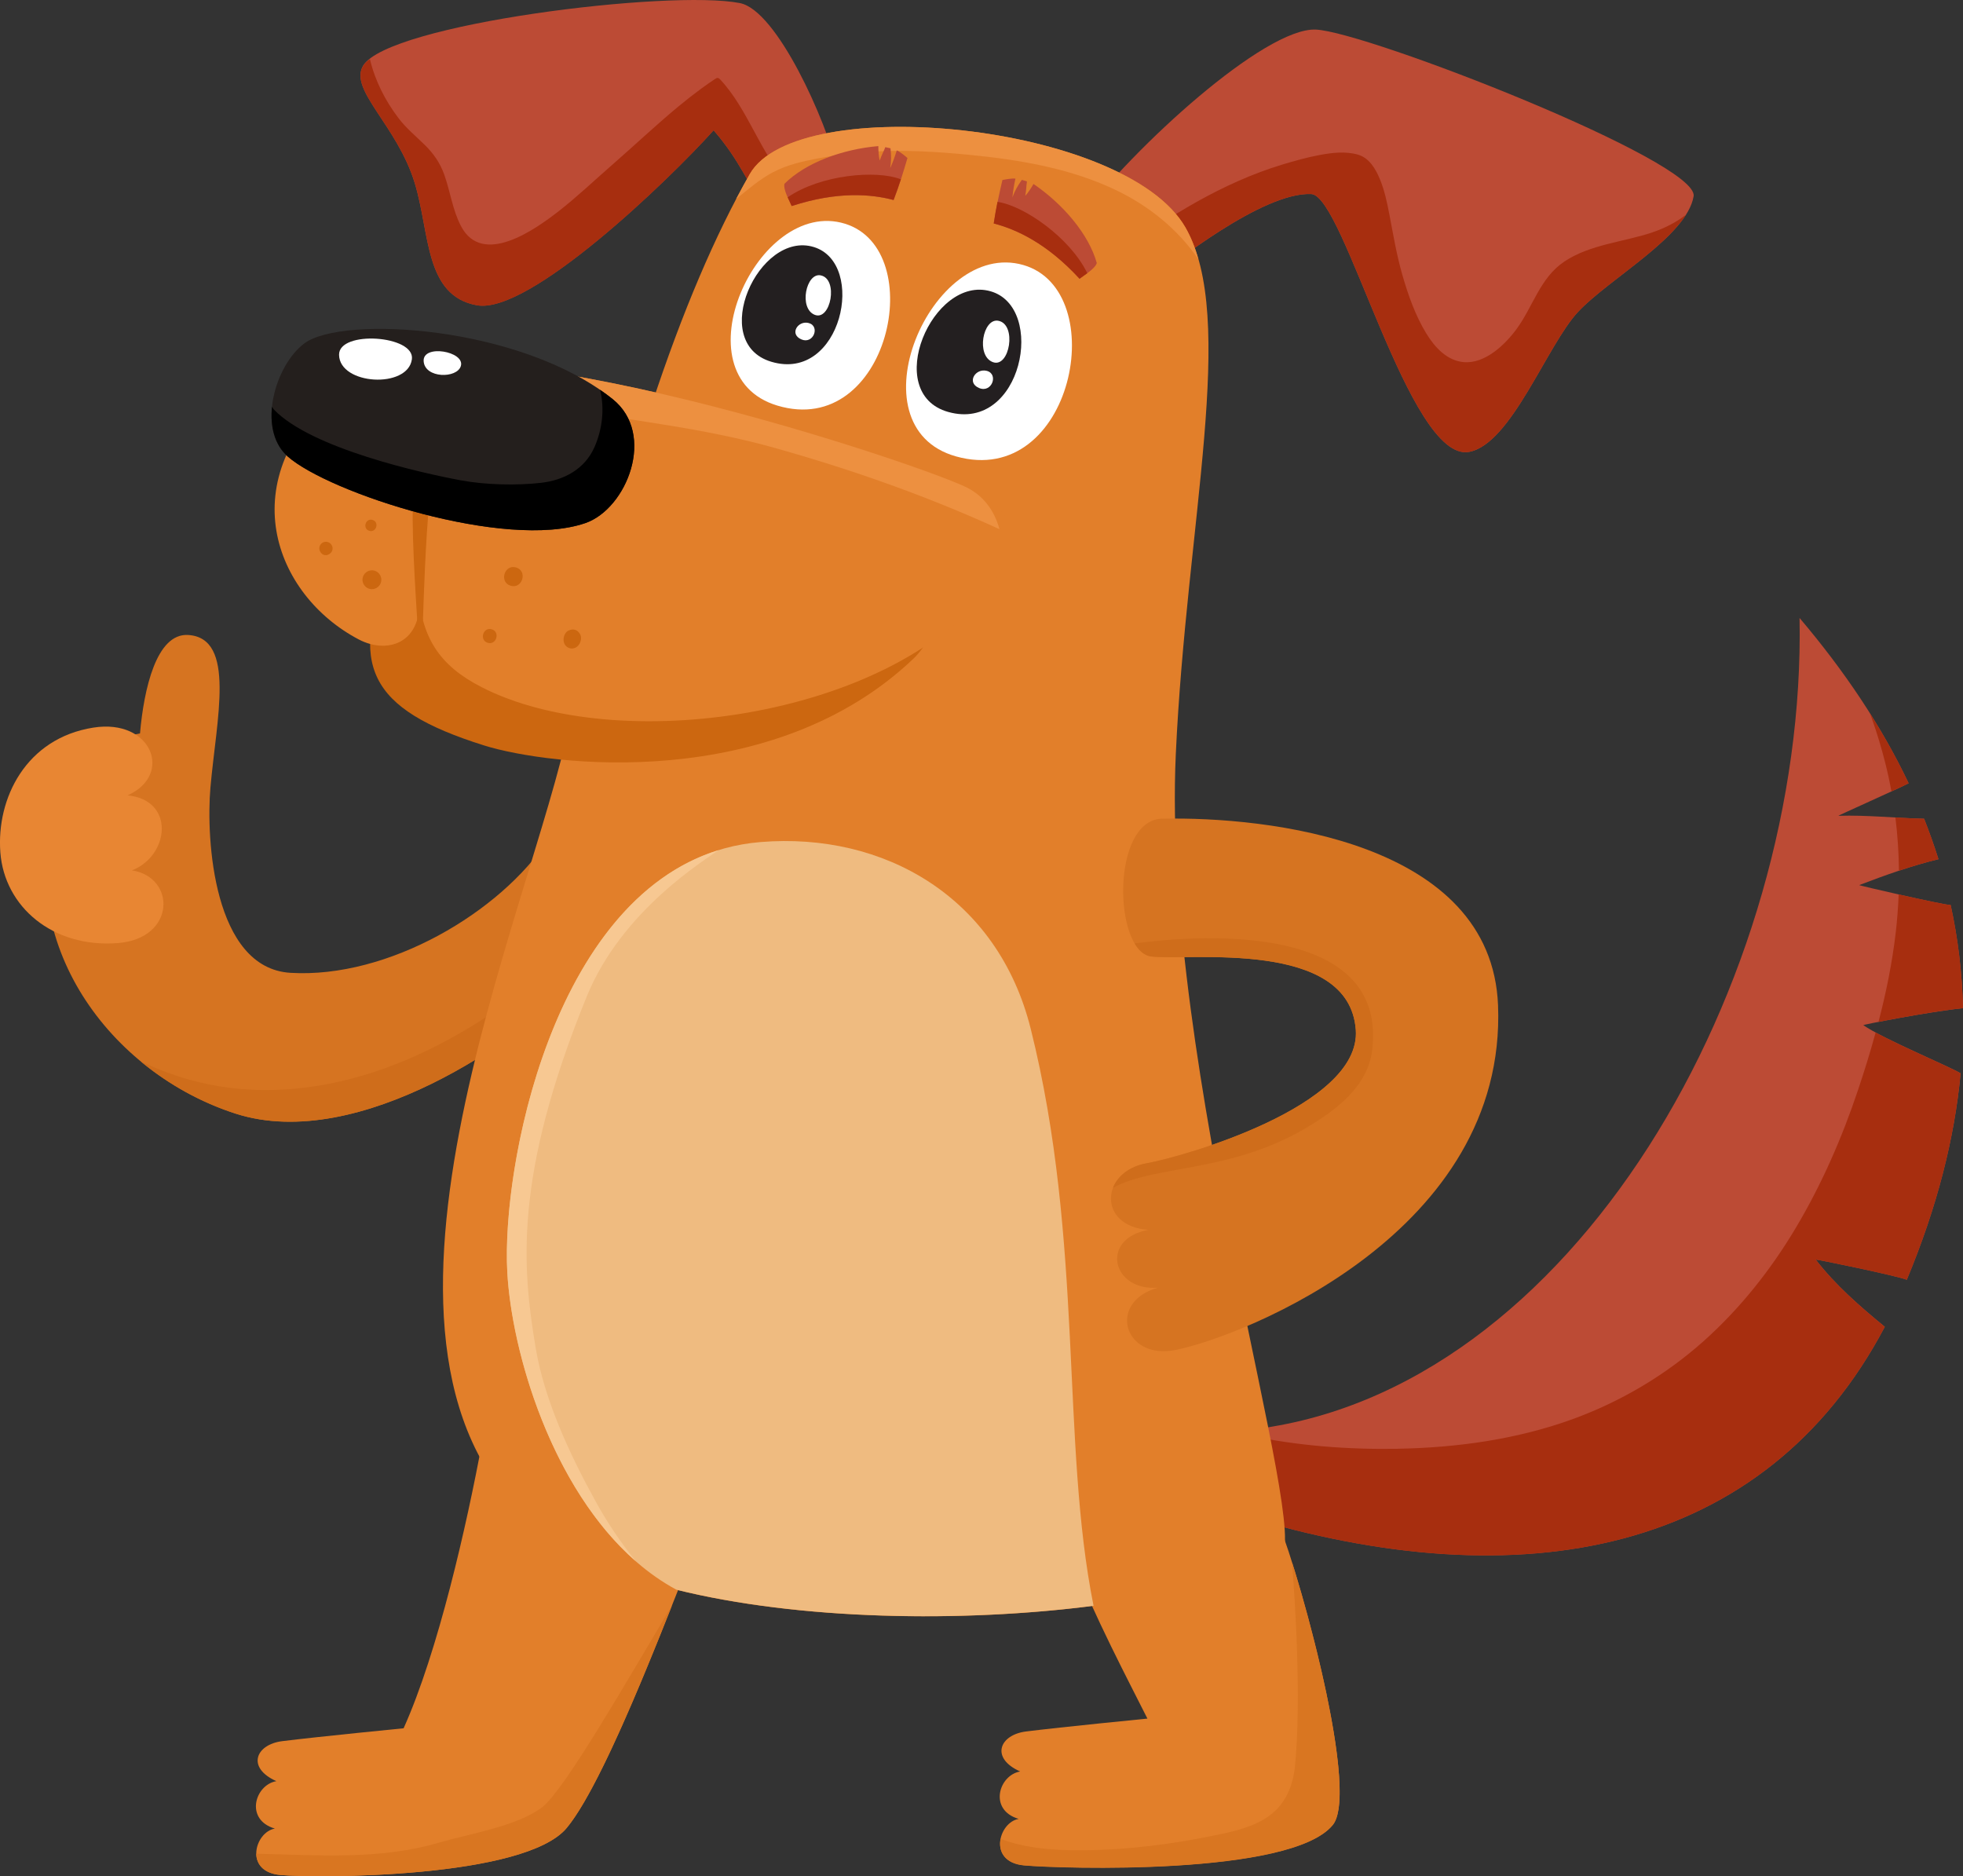 <?xml version="1.0" encoding="UTF-8"?><svg id="Vrstva_2" xmlns="http://www.w3.org/2000/svg" viewBox="0 0 393.57 376.14"><rect x="0" y="0" width="393.57" height="376.14" fill="#333333" stroke="none"/><defs><style>.cls-1{fill:#241f1d;}.cls-2{fill:#d67421;}.cls-3{fill:#fff;}.cls-4{fill:#efbb80;}.cls-5{fill:#ed9040;}.cls-6{fill:#e88633;}.cls-7{fill:#231f20;}.cls-8{fill:#e27f2a;}.cls-9{fill:#cf6d1b;}.cls-10{fill:#cc6710;}.cls-11{fill:#f7c892;}.cls-12{fill:#d97621;}.cls-13{fill:#a72e0f;}.cls-14{fill:#bc4b35;}</style></defs><g id="Vrstva_1-2"><path class="cls-2" d="M109.92,168.29c-9.51,14.56-32.08,27.93-51.69,26.74-15.47-.94-16.94-26.86-16.04-37.13,1.19-13.67,5.2-30-4.46-30.6-6.38-.4-8.88,10.86-9.66,19.73-7,1.17-14.44,6.03-16.78,13.54-8.91,28.52,10.99,54.66,35.95,62.68,24.95,8.02,57.93-15.74,66.25-24.95,8.32-9.21.6-36.38-3.56-30Z"/><path class="cls-9" d="M72.39,215.71c-11.35,3.32-23.48,3.94-34.91.6-3.2-.93-6.28-2.13-9.26-3.52,5.62,4.65,12.12,8.25,19.01,10.47,24.95,8.02,57.93-15.74,66.25-24.95,2.17-2.4,3.24-6.02,3.58-9.95-13,12.12-27.84,22.43-44.67,27.36Z"/><path class="cls-6" d="M18.71,145.87c11.8-1.86,16.06,9.51,6.87,13.58,9.63.96,8.36,12.15.87,15.04,8.88,1.36,8.84,13.7-2.88,14.58-13.06.99-22.68-7.33-23.5-18.17-.82-10.84,5.13-22.9,18.64-25.03Z"/><path class="cls-14" d="M216.57,43.81c10.69-14.26,36.99-38.32,47.24-37.88,10.25.45,76.91,26.47,75.75,33.42-1.34,8.02-16.93,16.49-23.17,23.17-6.24,6.68-13.41,26.51-21.84,28.07-12.03,2.23-25.02-51.39-31.64-51.69-9.8-.45-28.07,14.26-31.64,16.93-5.35-4.01-10.69-8.02-14.71-12.03Z"/><path class="cls-13" d="M331.21,46.62c-5.73,1.9-12.4,2.38-17.53,5.79-4.92,3.26-6.31,9.08-9.66,13.61-2.3,3.11-6.29,6.94-10.53,6.58-3.41-.29-5.86-3.01-7.54-5.77-2.2-3.61-3.62-7.68-4.79-11.73-1.16-4.04-1.83-8.09-2.62-12.21-.46-2.38-.97-4.81-1.92-7.06-.85-2.03-2.12-4.18-4.37-4.83-2.47-.71-5.2-.39-7.69.08-2.55.48-5.05,1.18-7.53,1.93-12,3.67-22.57,10.29-32.67,17.56,2.23,1.75,4.57,3.51,6.91,5.26,3.57-2.67,21.84-17.38,31.64-16.93,6.62.3,19.61,53.92,31.64,51.69,8.43-1.56,15.6-21.39,21.84-28.07,5.28-5.65,17.24-12.58,21.62-19.44-2,1.51-4.26,2.69-6.8,3.53Z"/><path class="cls-8" d="M255.64,303.9c-13.6-2.26-35.2,3.12-41.87,6.08,6.02,14.92,12.52,27.04,16.28,34.56,0,0-17.19,1.69-24.32,2.58-5.39.67-7.2,5.35-1.19,8.02-4.31.74-6.39,7.72-.3,9.51-4.01.67-6.27,8.63,1.08,9.3,7.35.67,53.59,2.12,61.9-8.11,5.79-7.13-8.41-56.31-11.59-61.94Z"/><path class="cls-12" d="M259.63,354.16c-.41,3.81-1.86,7.42-5.01,9.76-3.16,2.35-7.09,3.2-10.88,3.99-8.6,1.79-17.45,2.93-26.24,3.02-4.31.04-8.71-.13-12.93-1.09-1.31-.3-2.66-.68-3.95-1.2-.48,2.36.64,4.97,4.7,5.34,7.35.67,53.59,2.12,61.9-8.11,4.51-5.55-3.09-36.53-8.18-52.68,1.79,22.97,1.11,36.09.58,40.99Z"/><path class="cls-8" d="M141.26,305.39c-10.25-5.79-37.9-19.45-44.56-16.49-3.12,16.93-8.91,42.33-15.78,57.58,0,0-17.19,1.69-24.32,2.58-5.39.67-7.2,5.35-1.19,8.02-4.31.74-6.39,7.72-.3,9.51-4.01.67-6.27,8.63,1.08,9.3s49.05.71,57.45-9.45c8.47-10.25,22.28-48.13,27.63-61.05Z"/><path class="cls-12" d="M108.73,362.28c-4.88,3.81-14.9,5.42-20.84,7.16-11.86,3.48-24.29,2.46-36.51,2.19.03,2.02,1.36,3.94,4.81,4.26,7.35.67,49.05.71,57.45-9.45,6-7.26,14.67-28.37,21.13-44.67-9.1,15.26-21.54,37.01-26.03,40.51Z"/><path class="cls-14" d="M360.82,123.91c8.94,10.54,16.35,21.54,21.85,33.12-1.5.82-14.31,6.53-14.08,6.52,5.73-.18,11.45.46,17.18.59,1.06,2.67,2.02,5.38,2.88,8.11-5.42,1.31-10.7,3.21-15.89,5.19-.16.06,16.74,3.97,18.33,4,1.47,6.69,2.31,13.58,2.47,20.68-6.72.68-20.11,3.31-19.98,3.4,3.86,2.7,17.32,8.31,19.51,9.65-1.22,13.05-4.71,26.81-10.79,41.39-1.82-.77-18.37-4.19-18.25-4.03,3.97,5.13,8.84,9.36,13.84,13.46-23.98,45.47-72.67,55.06-128.97,37.76-.47-3.7,1.51-11.84,1.6-17.11,64.86-7.24,111.67-89.81,110.28-162.73Z"/><path class="cls-13" d="M379.22,158.66c-.37-2.01-.8-4.02-1.31-6-.71-2.76-1.52-5.5-2.47-8.19-.17-.49-.35-.98-.52-1.47,2.89,4.58,5.48,9.25,7.75,14.03-.43.23-1.76.86-3.45,1.63Z"/><path class="cls-13" d="M380.08,186.98c.3-2.55.49-5.11.59-7.67,4.58,1.03,9.59,2.11,10.43,2.12,1.47,6.69,2.31,13.58,2.47,20.68-4.69.47-12.61,1.9-16.94,2.75,1.54-5.9,2.75-11.88,3.45-17.88Z"/><path class="cls-13" d="M280.27,290.44c11.91-.21,24.02-1.9,35.24-6.01,9.53-3.5,18.37-8.73,25.96-15.48,7.37-6.56,13.56-14.36,18.6-22.83,5.18-8.7,9.25-18.03,12.46-27.62,1.27-3.78,2.46-7.62,3.52-11.5,5.37,2.9,15.2,7.05,17.04,8.18-1.22,13.05-4.71,26.81-10.79,41.39-1.82-.77-18.37-4.19-18.25-4.03,3.97,5.13,8.84,9.36,13.84,13.46-23.98,45.47-72.67,55.06-128.97,37.76-.43-3.44,1.25-10.71,1.56-15.96,9.76,2.06,19.83,2.82,29.78,2.65Z"/><path class="cls-13" d="M380.02,163.89c1.92.11,3.83.21,5.75.25,1.06,2.67,2.02,5.38,2.88,8.11-2.67.64-5.31,1.43-7.92,2.31-.04-3.57-.27-7.13-.71-10.67Z"/><path class="cls-14" d="M167.98,33.98c-2.37-9.83-12.19-31.89-19.63-33.36-14.09-2.77-70.47,4.18-75.54,12.54-2.93,4.84,6.86,12,10.36,23.59,3.06,10.11,1.95,22.53,12.43,24.44,10.47,1.91,38.53-25.11,47.47-35.08,5.45,6.27,6.78,10.84,10.45,15.58,8.57-1.28,15.43-3.62,14.44-7.71Z"/><path class="cls-13" d="M157.35,35.99c-1.09-1.37-2.17-2.72-3.08-4.22-.9-1.49-1.75-3.02-2.58-4.55-1.87-3.44-3.7-6.99-6.2-10.03-.33-.41-.67-.81-1.03-1.19-.5-.54-.69-.44-1.24-.07-.87.58-1.72,1.17-2.56,1.79-1.61,1.18-3.17,2.4-4.71,3.68-4.53,3.76-8.81,7.81-13.25,11.68-3.55,3.1-6.97,6.36-10.69,9.26-4.77,3.72-15.27,11.16-19.57,3.02-1.72-3.26-2.16-7.02-3.41-10.46-.82-2.26-2.1-4.1-3.81-5.79-1.79-1.77-3.78-3.39-5.31-5.41-2.71-3.57-4.71-7.51-5.75-11.86-.6.43-1.06.88-1.34,1.34-2.93,4.84,6.86,12,10.36,23.59,3.06,10.11,1.95,22.53,12.43,24.44,10.47,1.91,38.53-25.11,47.47-35.08,5.45,6.27,6.78,10.84,10.45,15.58,2.52-.38,4.89-.85,6.95-1.42-.93-1.51-2.06-2.92-3.14-4.27Z"/><path class="cls-8" d="M256.68,312.07c6.68-3.56-23.83-98.11-20.94-160.87,2.14-46.6,12.39-87.41,1.93-105.61-12.03-20.94-77.83-27.33-87.34-10.69-13.85,24.24-26.49,62.17-36.1,109.92-7.62,37.83-49.42,126.99-5.94,161.91,29.41,23.62,119.62,20.69,148.39,5.35Z"/><path class="cls-5" d="M155.07,34.49c2.73-1.43,5.69-2.11,8.7-2.69,3.46-.67,6.97-1.13,10.49-1.36,6.68-.44,13.32-.06,19.97.59,9.98.97,20.19,2.66,29.32,6.99,6.76,3.2,12.58,7.92,16.73,13.97-.67-2.36-1.53-4.51-2.62-6.4-12.03-20.94-77.83-27.33-87.34-10.69-.92,1.61-1.83,3.29-2.74,5.01,2.4-1.95,4.74-3.99,7.49-5.43Z"/><path class="cls-4" d="M206.65,206.24c-6.6-26.4-29.41-39.44-54.14-37.43-40.17,3.26-52.05,63.57-50.8,86.22,1.02,18.46,11.36,51.47,33.88,63.66,24.62,6.11,57.24,6.64,83.66,3.23-6.59-32.8-1.91-72.9-12.6-115.68Z"/><path class="cls-11" d="M119.41,300.98c-5.12-9.26-10.28-20.34-12.02-30.8-2.67-16.04-4.46-34.31,10.25-70.41,7.07-17.35,23.79-27.39,26.42-29.34-33.4,10.35-43.51,63.61-42.35,84.6.89,16.09,8.86,43.22,25.8,58-3.08-3.79-5.79-7.86-8.1-12.05Z"/><path class="cls-3" d="M205.17,53.13c-18.44-5.32-34.68,32.42-13.49,38.37,23.48,6.59,31.3-33.23,13.49-38.37Z"/><path class="cls-7" d="M198.62,58.4c-11.63-3.36-21.87,20.44-8.5,24.19,14.8,4.15,19.73-20.95,8.5-24.19Z"/><path class="cls-14" d="M219.9,52.73c-1.62-5.78-6.73-11.78-12.69-15.85-.48.85-1.01,1.66-1.65,2.39.23-1.28.18-1.88.34-2.9-.35-.12-.69-.22-1.02-.31-.86,1.21-1.36,2.08-1.9,3.51.13-1.26.33-2.52.61-3.76-.73-.09-2.04.16-2.61.28-.66,2.85-1.25,5.49-1.73,8.7,4.49,1.17,10.64,3.94,17.21,11.09.88-.7,3.08-1.97,3.45-3.16Z"/><path class="cls-13" d="M218,54.77c-.6.44-1.19.83-1.56,1.12-6.57-7.15-12.72-9.92-17.21-11.09.23-1.55.49-2.96.76-4.33,5.23.74,14.5,7.11,18,14.29Z"/><path class="cls-14" d="M157.26,36.86c4.25-4.24,11.65-6.96,18.84-7.57,0,.97.07,1.94.27,2.9.43-1.22.77-1.72,1.13-2.69.36.07.71.15,1.04.23.16,1.47.17,2.48-.06,3.99.51-1.16.95-2.36,1.32-3.57.68.28,1.7,1.14,2.14,1.53-.83,2.81-1.61,5.4-2.77,8.43-4.48-1.19-11.21-1.8-20.44,1.21-.42-1.04-1.71-3.23-1.46-4.45Z"/><path class="cls-13" d="M157.92,39.56c.3.68.63,1.31.8,1.74,9.23-3,15.96-2.39,20.44-1.21.56-1.46,1.03-2.82,1.46-4.14-4.92-1.93-16.12-.93-22.7,3.61Z"/><path class="cls-3" d="M200.12,64.3c3.83.65,2.32,9.59-1.08,8.29-3.4-1.3-1.97-8.81,1.08-8.29Z"/><path class="cls-3" d="M197.85,74.35c2.42.64,1,4.54-1.57,3.43-2.57-1.11-.67-4.02,1.57-3.43Z"/><path class="cls-3" d="M169.41,44.85c-17.55-5.41-33.73,30.4-13.56,36.46,22.34,6.71,30.51-31.23,13.56-36.46Z"/><path class="cls-7" d="M163.18,49.53c-11.06-3.41-21.27,19.17-8.55,22.99,14.09,4.23,19.24-19.69,8.55-22.99Z"/><path class="cls-3" d="M164.52,55.2c3.65.68,2.05,9.21-1.18,7.91-3.23-1.3-1.73-8.46,1.18-7.91Z"/><path class="cls-3" d="M162.18,64.77c2.3.66.88,4.36-1.56,3.25-2.43-1.1-.58-3.86,1.56-3.25Z"/><path class="cls-2" d="M233.06,164.13c20.94-.45,66,4.48,67.29,37.43,1.78,45.45-50.8,66.25-64.61,69.07-10.48,2.14-13.81-9.65-3.57-12.48-9.21.74-11.73-9.8-1.93-11.59-10.25-.74-9.65-11.73-.3-13.37,6.6-1.15,43.02-11.28,41.89-26.74-1.34-18.27-33.42-13.81-41-14.71-7.58-.89-8.17-27.41,2.23-27.63Z"/><path class="cls-9" d="M261.78,226.17c5.98-3.52,12.43-8.27,13.33-15.64,3.62-29.75-47.3-21.28-47.43-21.43-.06.02-.13.03-.19.05.88,1.48,2,2.45,3.34,2.61,7.58.89,39.66-3.57,41,14.71,1.13,15.46-35.29,25.58-41.89,26.74-3.6.63-5.9,2.64-6.79,4.92,8.31-4.6,23.34-2.96,38.63-11.95Z"/><path class="cls-10" d="M191.7,106.48c-.07,9.06-3.58,20.8-8.5,25.51-28.26,26.99-73.07,21.56-86.16,17.45-23.39-7.35-27.19-16.11-18.71-36.76,13.82-10.54,112.72-4.12,113.37-6.19Z"/><path class="cls-8" d="M193.38,97.5c-13-5.93-105.5-36.46-125.08-20.07-22.18,18.56-13.39,41.83,3.64,50.77,6.04,3.17,13.65.56,11.9-10.44.5,10,4.22,15.64,12.7,19.99,27.13,13.93,81.42,6.17,101.32-19.38,7.63-9.79,6.99-15.65-4.48-20.88Z"/><path class="cls-5" d="M155.61,89.87c-7.44-2.09-15.02-3.55-22.64-4.76-7.3-1.16-14.63-2.38-22-2.99-13.89-1.15-27.82-.28-41.62,1.48-2.58.33-5.16.69-7.74,1.07,1.71-2.49,3.92-4.91,6.69-7.23,19.59-16.39,112.08,14.14,125.08,20.07,3.75,1.71,5.97,4.82,7.01,8.58-14.43-6.6-29.51-11.92-44.78-16.21Z"/><path class="cls-10" d="M114.04,126.39c.42-.17.79-.27,1.24-.13.45.13.71.41.97.78.44.63.24,1.59-.16,2.18-.42.62-1.16.94-1.9.72-.74-.22-1.19-.89-1.2-1.64-.02-.71.34-1.63,1.05-1.92Z"/><path class="cls-10" d="M103.47,113.76c2.36.7,1.29,4.36-1.08,3.67-2.36-.7-1.29-4.36,1.08-3.67Z"/><path class="cls-10" d="M98.59,126.16c1.74.51.95,3.22-.8,2.71-1.74-.51-.95-3.22.8-2.71Z"/><path class="cls-10" d="M75.1,114.41c.99.29,1.58,1.36,1.28,2.35-.29.99-1.36,1.58-2.35,1.28-.99-.29-1.58-1.36-1.28-2.35.29-.99,1.36-1.58,2.35-1.28Z"/><path class="cls-10" d="M74.69,104.23c1.42.42.77,2.61-.65,2.19-1.41-.42-.77-2.61.65-2.19Z"/><path class="cls-10" d="M64.16,109.34c.27-.53.87-.82,1.45-.7s1.02.62,1.07,1.21c.04.63-.34,1.12-.9,1.35-.02,0-.05.02-.07.03-.37.16-.92.05-1.2-.24l-.05-.05c-.42-.43-.59-1.03-.3-1.6Z"/><path class="cls-10" d="M82.95,98.91c.31-2.11,3.39-1.19,3.19.94-.84,8.62-1.19,20.05-1.34,24.5.05.09-.52.03-1.15-.03-.26-4.27-1.38-20.84-.7-25.41Z"/><path class="cls-1" d="M122.81,80c-18.43-14.71-54.04-16.83-61.74-11.19-5.85,4.28-9.68,17.12-3.42,22.68,8.23,7.31,43.68,18.89,59.7,13.38,8.31-2.86,14.27-17.84,5.46-24.87Z"/><path d="M54.92,82.11c7.52,7.84,29.9,12.79,37.55,14.2,4.83.89,11.05,1.05,15.96.49,4.63-.52,8.79-2.73,10.75-7.14,1.59-3.6,2.06-7.71,1.14-11.51.86.59,1.7,1.21,2.5,1.85,8.81,7.03,2.85,22.01-5.46,24.87-16.02,5.51-51.47-6.08-59.7-13.38-2.69-2.39-3.52-6.13-3.12-9.95.12.19.22.41.38.58Z"/><path class="cls-3" d="M82.58,72.03c.67-4.83-14.69-5.87-14.6-.89.1,6.06,13.78,6.84,14.6.89Z"/><path class="cls-3" d="M92.4,73.37c.86-2.93-7.68-4.43-7.46-.96.22,3.47,6.71,3.52,7.46.96Z"/></g></svg>